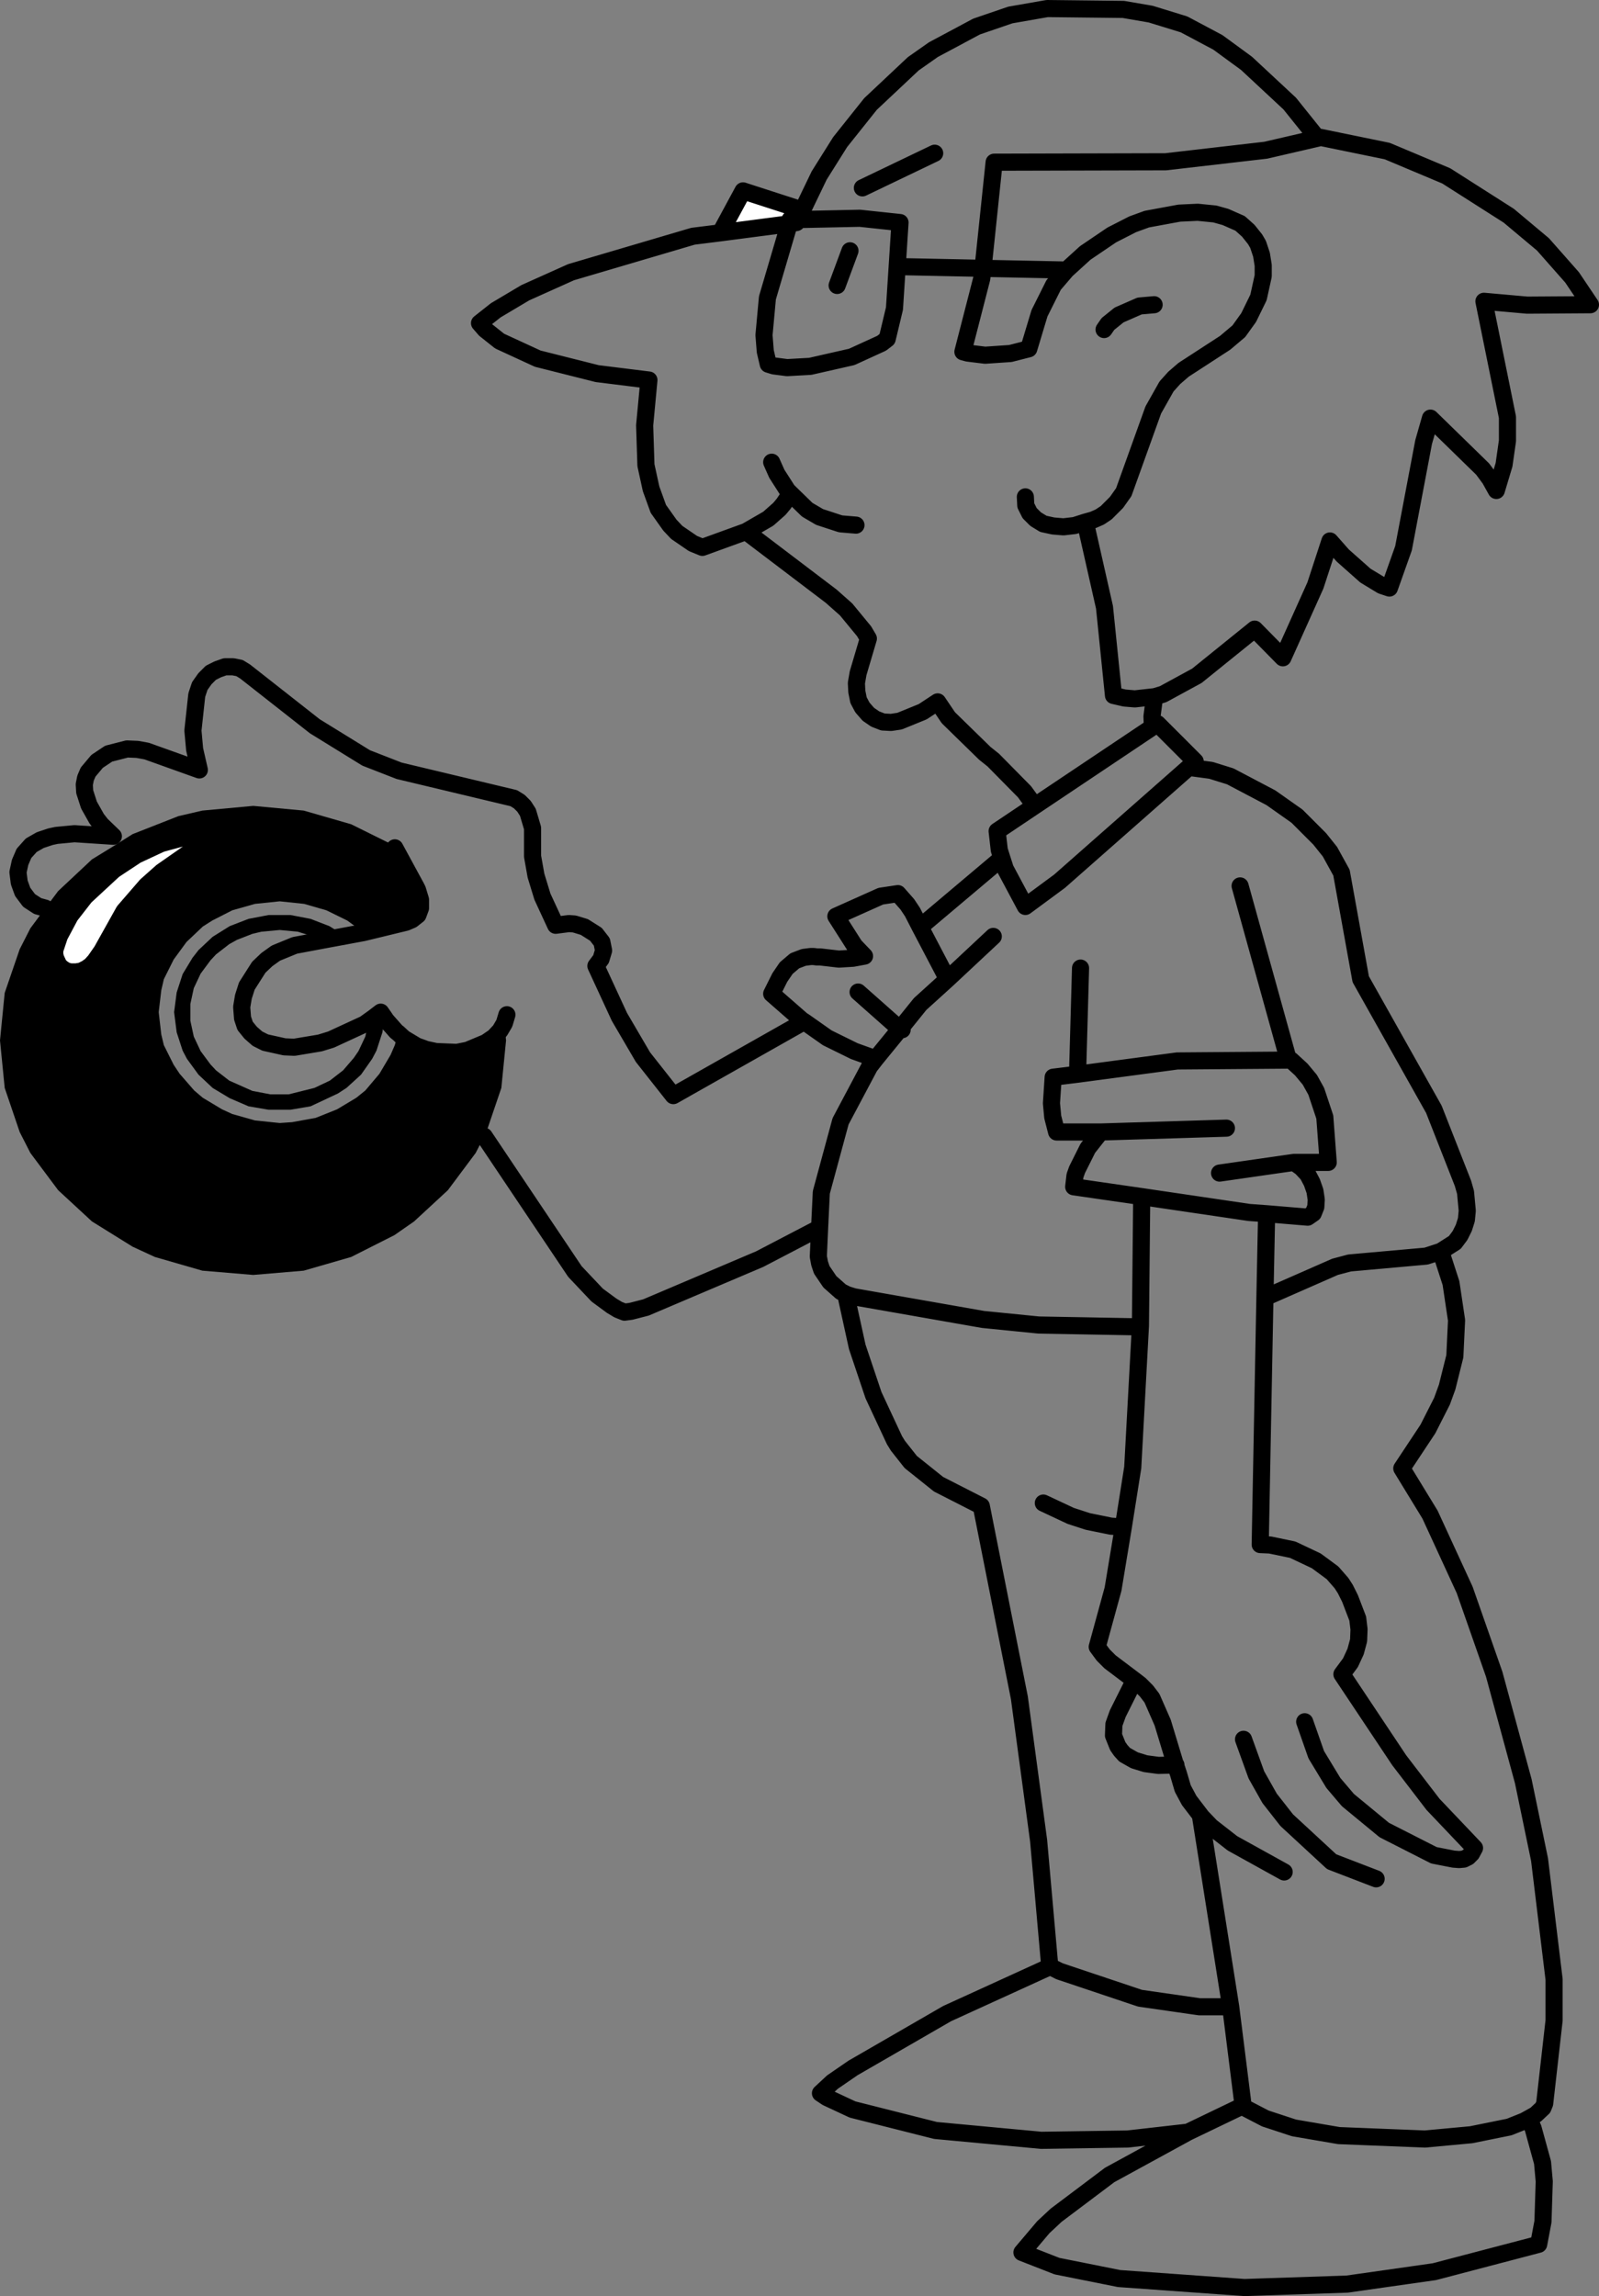 <?xml version="1.0" encoding="UTF-8" standalone="no"?>
<svg xmlns:xlink="http://www.w3.org/1999/xlink" height="268.25px" width="186.9px" xmlns="http://www.w3.org/2000/svg">
  <rect width="100%" height="100%" fill="#808080" stroke="none"/>
  <g transform="matrix(1.0, 0.0, 0.0, 1.0, -119.0, -6.0)">
    <path d="M203.2 33.2 L205.85 28.3 212.8 30.55 212.3 31.65 211.35 31.65 211.25 32.15 211.35 31.65 212.3 31.65 212.1 32.0 211.25 32.15 203.2 33.2 M137.85 104.55 L141.0 103.7 144.35 103.35 137.9 107.85 136.1 109.45 133.5 112.45 130.9 117.1 130.1 118.25 129.6 118.8 129.1 119.15 128.5 119.45 127.9 119.55 127.2 119.55 126.7 119.4 126.3 119.15 125.9 118.8 125.5 117.95 125.4 117.5 125.4 117.0 125.95 115.35 127.2 113.0 128.95 110.75 132.3 107.65 134.95 105.9 137.85 104.55" fill="#ffffff" fill-rule="evenodd" stroke="none"/>
    <path d="M167.65 109.65 L167.8 109.95 168.15 111.1 167.65 109.65 M161.6 125.65 L162.65 124.9 162.1 125.3 161.6 125.65" fill="#ffe6c7" fill-rule="evenodd" stroke="none"/>
    <path d="M175.6 138.75 L174.6 140.7 171.35 145.05 167.4 148.7 165.1 150.3 160.05 152.85 154.5 154.45 148.6 154.95 142.65 154.45 137.1 152.85 134.5 151.65 129.75 148.7 125.8 145.05 122.55 140.7 121.3 138.25 119.55 133.1 119.0 127.55 119.55 122.0 121.3 116.9 122.55 114.45 124.3 112.1 125.8 110.1 129.75 106.4 Q132.15 104.95 134.5 103.45 L139.85 101.35 142.65 100.7 148.6 100.15 154.5 100.7 160.05 102.3 165.1 104.8 165.8 105.35 165.15 105.05 167.3 108.7 167.65 109.65 168.15 111.1 168.15 112.1 167.85 112.9 167.15 113.45 166.45 113.75 161.5 114.95 159.6 113.55 157.15 112.35 154.55 111.6 151.7 111.3 148.8 111.6 146.15 112.35 143.8 113.55 142.7 114.25 140.8 116.05 139.3 118.1 138.15 120.4 137.85 121.7 137.55 124.25 137.85 126.85 138.15 128.1 139.3 130.4 140.0 131.45 141.7 133.4 142.7 134.25 144.95 135.6 146.15 136.15 148.8 136.9 151.7 137.2 153.15 137.1 155.9 136.6 158.4 135.6 160.65 134.25 161.7 133.4 163.35 131.45 164.65 129.25 165.15 128.1 165.5 126.85 165.55 126.7 166.2 127.3 167.7 128.2 168.8 128.6 169.95 128.85 172.4 128.95 173.65 128.7 175.8 127.8 176.75 127.15 177.45 126.4 177.95 125.55 178.15 127.55 177.6 133.1 175.85 138.25 175.6 138.75 M159.35 115.35 L156.65 115.85 155.75 115.45 153.8 114.85 151.7 114.65 149.55 114.85 148.5 115.1 146.7 115.8 145.8 116.3 144.25 117.5 143.6 118.2 142.45 119.75 141.65 121.45 141.25 123.3 141.25 125.25 141.65 127.1 142.45 128.8 143.6 130.35 144.25 131.05 145.8 132.25 148.5 133.45 150.6 133.85 152.75 133.85 155.75 133.1 157.55 132.25 159.1 131.05 160.35 129.6 160.9 128.8 161.7 127.1 162.1 125.3 162.65 124.9 163.5 124.25 163.95 124.9 163.7 126.6 163.0 128.75 162.5 129.7 161.2 131.55 159.5 133.1 158.5 133.75 155.3 135.25 152.95 135.65 150.4 135.65 148.05 135.25 145.85 134.3 143.85 133.1 142.2 131.55 140.85 129.7 140.35 128.75 139.65 126.6 139.35 124.25 139.65 121.95 140.35 119.8 141.5 117.9 142.2 117.0 143.85 115.45 145.85 114.2 148.05 113.35 150.4 112.9 152.95 112.9 155.3 113.35 157.5 114.2 159.35 115.35 M167.65 109.65 L165.15 105.05 167.65 109.65 M137.85 104.55 L134.95 105.9 132.3 107.65 128.95 110.75 127.2 113.0 125.95 115.35 125.4 117.0 125.4 117.5 125.5 117.95 125.9 118.8 126.3 119.15 126.7 119.4 127.2 119.55 127.9 119.55 128.5 119.45 129.1 119.15 129.6 118.8 130.1 118.25 130.9 117.1 133.5 112.45 136.1 109.45 137.9 107.85 144.35 103.35 141.0 103.7 137.85 104.55" fill="#000000" fill-rule="evenodd" stroke="none"/>
    <path d="M256.4 212.2 L256.45 212.2 256.75 213.25 256.4 212.2" fill="#73cc33" fill-rule="evenodd" stroke="none"/>
    <path d="M295.35 31.2 L288.05 26.55 281.15 23.65 273.35 22.05 273.0 22.15 266.95 23.55 255.25 24.9 235.2 24.95 233.9 37.35 243.65 37.55 245.85 35.55 248.95 33.45 251.4 32.2 253.05 31.6 256.85 30.9 259.0 30.8 261.0 31.0 262.25 31.35 263.95 32.1 264.9 32.95 265.7 33.95 266.05 34.55 266.45 35.75 266.65 37.0 266.65 38.25 266.1 40.75 264.95 43.1 263.8 44.7 262.2 46.05 257.35 49.2 256.25 50.15 255.35 51.15 253.8 53.9 250.35 63.5 249.5 64.7 248.3 65.9 247.55 66.4 246.75 66.75 245.85 67.0 248.1 76.95 249.15 87.25 250.45 87.55 251.65 87.65 253.9 87.4 253.95 87.4 254.95 87.1 258.9 84.95 265.65 79.5 268.95 82.85 272.75 74.4 274.45 69.2 275.95 70.9 278.6 73.25 280.5 74.4 281.4 74.7 283.05 70.05 285.4 57.65 286.2 54.85 292.3 60.8 293.15 61.95 293.9 63.3 294.8 60.3 295.2 57.5 295.2 54.75 292.45 41.2 297.5 41.65 304.9 41.6 302.75 38.4 299.35 34.55 295.35 31.2 M212.8 30.55 L214.75 26.5 217.2 22.6 220.75 18.15 225.75 13.45 228.1 11.8 233.15 9.1 237.1 7.75 241.4 7.0 250.3 7.1 253.5 7.65 257.4 8.85 261.35 10.95 264.7 13.4 269.75 18.1 273.0 22.15 M253.9 41.6 L252.2 41.75 249.8 42.8 248.5 43.85 248.05 44.5 M238.85 64.05 L238.9 65.05 239.35 65.95 240.05 66.65 240.95 67.2 242.1 67.45 243.3 67.55 244.6 67.4 245.85 67.0 M253.95 87.4 L253.65 89.7 253.7 90.95 254.3 90.55 258.7 94.95 257.95 95.65 260.55 96.0 262.8 96.7 267.55 99.2 270.6 101.35 273.25 104.0 274.45 105.5 275.8 107.95 278.05 120.4 286.6 135.6 290.0 144.25 290.3 145.3 290.5 147.45 290.4 148.5 290.1 149.45 289.65 150.35 289.05 151.15 287.4 152.2 288.6 155.9 289.25 160.25 289.05 164.45 288.15 168.05 287.55 169.7 285.9 172.95 282.85 177.55 286.15 182.95 290.2 191.75 293.65 201.6 297.05 214.1 298.95 223.25 300.65 237.25 300.65 242.05 299.55 251.75 299.35 252.25 298.5 253.05 297.7 253.5 298.2 254.65 299.3 258.65 299.5 260.85 299.35 265.55 298.85 268.2 286.65 271.4 276.45 272.85 264.45 273.25 249.8 272.2 242.55 270.75 238.45 269.15 240.95 266.2 242.45 264.8 248.7 260.1 257.85 255.1 250.8 255.9 240.7 256.05 228.35 254.9 218.65 252.45 215.65 251.05 214.9 250.55 216.3 249.25 218.7 247.6 229.7 241.25 241.75 235.75 241.7 235.7 240.4 221.05 238.15 204.35 233.7 181.95 228.7 179.4 225.45 176.8 223.95 174.9 223.55 174.25 221.1 169.0 219.2 163.35 217.95 157.65 217.9 157.2 217.3 156.9 216.0 155.75 215.05 154.35 214.8 153.6 214.65 152.8 214.8 149.45 207.8 153.1 194.5 158.75 192.75 159.2 192.0 159.3 191.25 159.0 190.5 158.55 188.8 157.3 186.2 154.55 175.6 138.75 M124.3 112.1 L123.4 111.85 122.4 111.2 121.65 110.2 121.25 109.1 121.1 107.9 121.35 106.75 121.8 105.7 122.65 104.75 123.7 104.15 124.9 103.75 125.6 103.6 127.7 103.4 132.25 103.7 130.85 102.35 130.3 101.65 129.4 100.05 128.9 98.5 128.85 97.65 129.0 96.9 129.3 96.2 130.35 94.95 131.7 94.05 133.85 93.5 135.05 93.55 136.15 93.75 142.3 95.95 141.75 93.55 141.55 91.35 142.0 87.2 142.35 86.15 142.95 85.3 143.65 84.6 144.45 84.2 145.3 83.9 146.25 83.9 147.0 84.05 147.65 84.45 155.8 90.85 161.8 94.55 165.65 96.05 179.05 99.25 179.7 99.65 180.25 100.2 180.7 100.9 181.25 102.75 181.25 106.05 181.65 108.3 182.4 110.75 183.95 114.1 185.5 113.9 186.15 113.95 187.3 114.3 188.65 115.15 189.35 116.05 189.55 117.05 189.25 118.05 188.65 118.85 191.4 124.8 194.15 129.5 197.7 134.0 213.0 125.35 212.75 125.2 209.2 122.1 210.15 120.2 210.9 119.1 211.9 118.25 212.95 117.85 213.75 117.75 214.1 117.75 214.5 117.8 214.9 117.8 217.05 118.05 218.7 117.95 220.05 117.7 218.9 116.5 216.7 113.05 221.95 110.7 223.95 110.4 225.05 111.65 225.65 112.55 226.55 114.3 236.1 106.25 235.8 105.3 235.55 103.1 239.95 100.15 238.75 98.5 235.1 94.8 234.1 94.0 229.85 89.85 228.6 88.0 226.85 89.15 224.15 90.25 223.15 90.4 222.2 90.35 221.3 90.0 220.5 89.45 219.8 88.65 219.35 87.8 219.15 86.8 219.1 85.8 219.3 84.65 220.5 80.6 220.0 79.75 217.9 77.2 216.15 75.65 206.2 68.1 201.1 69.95 200.0 69.5 198.1 68.2 197.3 67.35 195.95 65.45 195.1 63.1 194.5 60.35 194.35 55.7 194.85 50.4 188.8 49.65 181.85 47.9 177.4 45.85 175.7 44.5 175.05 43.75 176.95 42.25 180.4 40.2 185.75 37.8 200.0 33.6 203.2 33.2 205.85 28.3 212.8 30.55 212.3 31.65 219.5 31.5 224.2 32.0 223.55 42.05 222.7 45.6 222.05 46.1 218.55 47.7 213.7 48.8 211.0 48.95 209.45 48.75 208.8 48.55 208.45 47.05 208.3 45.15 208.7 40.8 211.25 32.15 203.2 33.2 M211.25 32.15 L211.35 31.65 212.3 31.65 212.1 32.0 211.25 32.15 M218.35 35.3 L216.85 39.35 M233.9 37.35 L233.75 38.55 231.55 47.1 232.1 47.25 234.15 47.5 237.1 47.3 239.25 46.75 240.5 42.6 242.15 39.3 243.65 37.55 M233.9 37.35 L224.2 37.15 M228.25 23.9 L219.8 27.95 M209.2 60.0 L209.8 61.35 211.05 63.3 211.4 63.65 213.35 65.55 214.8 66.4 217.25 67.2 219.05 67.35 M211.4 63.65 L210.6 64.85 210.1 65.45 208.8 66.6 206.2 68.1 M257.95 95.65 L242.85 108.95 238.85 111.9 236.5 107.5 236.1 106.25 M219.3 121.9 L223.65 125.75 224.25 126.15 226.55 123.3 229.75 120.4 226.55 114.3 M235.1 115.4 L229.75 120.4 M214.8 149.45 L215.0 145.3 217.25 137.0 220.65 130.6 221.35 129.7 218.85 128.8 215.7 127.25 213.0 125.35 M224.25 126.15 L224.45 126.3 M261.55 143.05 L270.25 141.8 274.25 141.8 273.85 136.5 272.85 133.5 272.1 132.15 271.1 130.95 269.9 129.85 269.6 129.85 256.6 129.95 244.95 131.5 242.1 131.85 241.9 134.9 242.05 136.5 242.5 138.25 247.65 138.25 262.35 137.8 M221.35 129.7 L224.25 126.15 M167.65 109.65 L167.8 109.95 168.15 111.1 168.15 112.1 167.85 112.9 167.15 113.45 166.45 113.75 161.5 114.95 159.35 115.35 156.65 115.85 153.45 116.45 151.25 117.35 150.2 118.1 149.25 119.0 147.85 121.2 147.45 122.45 147.25 123.65 147.35 124.95 147.65 125.85 148.3 126.65 149.1 127.35 150.0 127.8 152.25 128.3 153.4 128.35 156.4 127.85 157.7 127.45 161.6 125.65 162.65 124.9 163.5 124.25 163.95 124.9 164.15 125.2 165.3 126.5 165.55 126.7 166.2 127.3 167.7 128.2 168.8 128.6 169.95 128.85 172.4 128.95 173.65 128.7 175.8 127.8 176.75 127.15 177.45 126.4 177.95 125.55 178.25 124.55 M165.15 105.05 L167.65 109.65 M240.95 181.6 L244.15 183.1 246.15 183.75 248.85 184.3 250.3 184.4 251.4 177.45 252.3 160.9 251.3 161.0 240.4 160.8 233.9 160.15 218.8 157.5 218.0 157.25 217.9 157.2 M247.65 138.25 L246.15 140.15 244.9 142.65 244.65 143.35 244.5 144.65 252.45 145.8 265.0 147.65 267.05 147.8 271.85 148.2 272.5 147.75 272.8 147.0 272.85 146.15 272.7 145.15 272.35 144.15 271.85 143.2 271.1 142.4 270.25 141.8 M245.3 119.1 L244.95 131.5 M269.6 129.85 L263.95 109.5 M287.4 152.2 L285.7 152.75 276.75 153.55 275.05 154.0 266.85 157.6 266.3 186.45 267.45 186.5 270.1 187.05 272.85 188.35 274.75 189.75 275.8 190.95 276.25 191.65 276.8 192.75 277.7 195.1 277.85 196.35 277.8 197.65 277.45 198.95 276.85 200.25 275.85 201.6 282.55 211.65 286.5 216.8 291.35 221.9 291.0 222.55 290.6 222.95 290.1 223.2 289.55 223.25 288.9 223.2 286.6 222.75 280.8 219.8 276.55 216.3 274.85 214.3 272.85 211.0 271.5 207.15 M250.3 184.4 L249.1 191.65 247.25 198.4 247.95 199.35 248.75 200.15 251.6 202.3 252.25 202.8 253.0 203.55 253.65 204.4 254.9 207.25 256.4 212.2 256.45 212.2 M256.75 213.25 L257.25 214.95 258.0 216.35 259.3 218.05 259.45 218.25 260.55 219.4 263.05 221.35 269.1 224.7 M266.85 157.6 L267.05 147.8 M252.45 145.8 L252.3 160.9 M239.95 100.15 L253.7 90.95 M137.85 104.55 L141.0 103.7 144.35 103.35 137.9 107.85 136.1 109.45 133.5 112.45 130.9 117.1 130.1 118.25 129.6 118.8 129.1 119.15 128.5 119.45 127.9 119.55 127.2 119.55 126.7 119.4 126.3 119.15 125.9 118.8 125.5 117.95 125.4 117.5 125.4 117.0 125.95 115.35 127.2 113.0 128.95 110.75 132.3 107.65 134.95 105.9 137.85 104.55 M264.35 209.2 L265.85 213.35 267.4 216.1 269.4 218.65 274.65 223.5 279.85 225.5 M251.6 202.3 L249.65 206.2 249.2 207.45 249.15 208.75 249.65 210.0 250.0 210.5 250.45 211.0 251.6 211.65 252.9 212.05 254.4 212.25 256.4 212.2 256.75 213.25 M241.75 235.75 L242.85 236.3 252.25 239.45 259.2 240.45 262.85 240.45 259.3 218.05 M262.85 240.45 L264.3 252.0 264.3 252.15 266.9 253.5 270.25 254.6 275.5 255.5 285.55 255.9 290.95 255.4 295.4 254.5 297.15 253.8 297.7 253.5 M264.3 252.0 L257.85 255.1" fill="none" stroke="#000000" stroke-linecap="round" stroke-linejoin="round" stroke-width="2.0"/>
  </g>
</svg>
